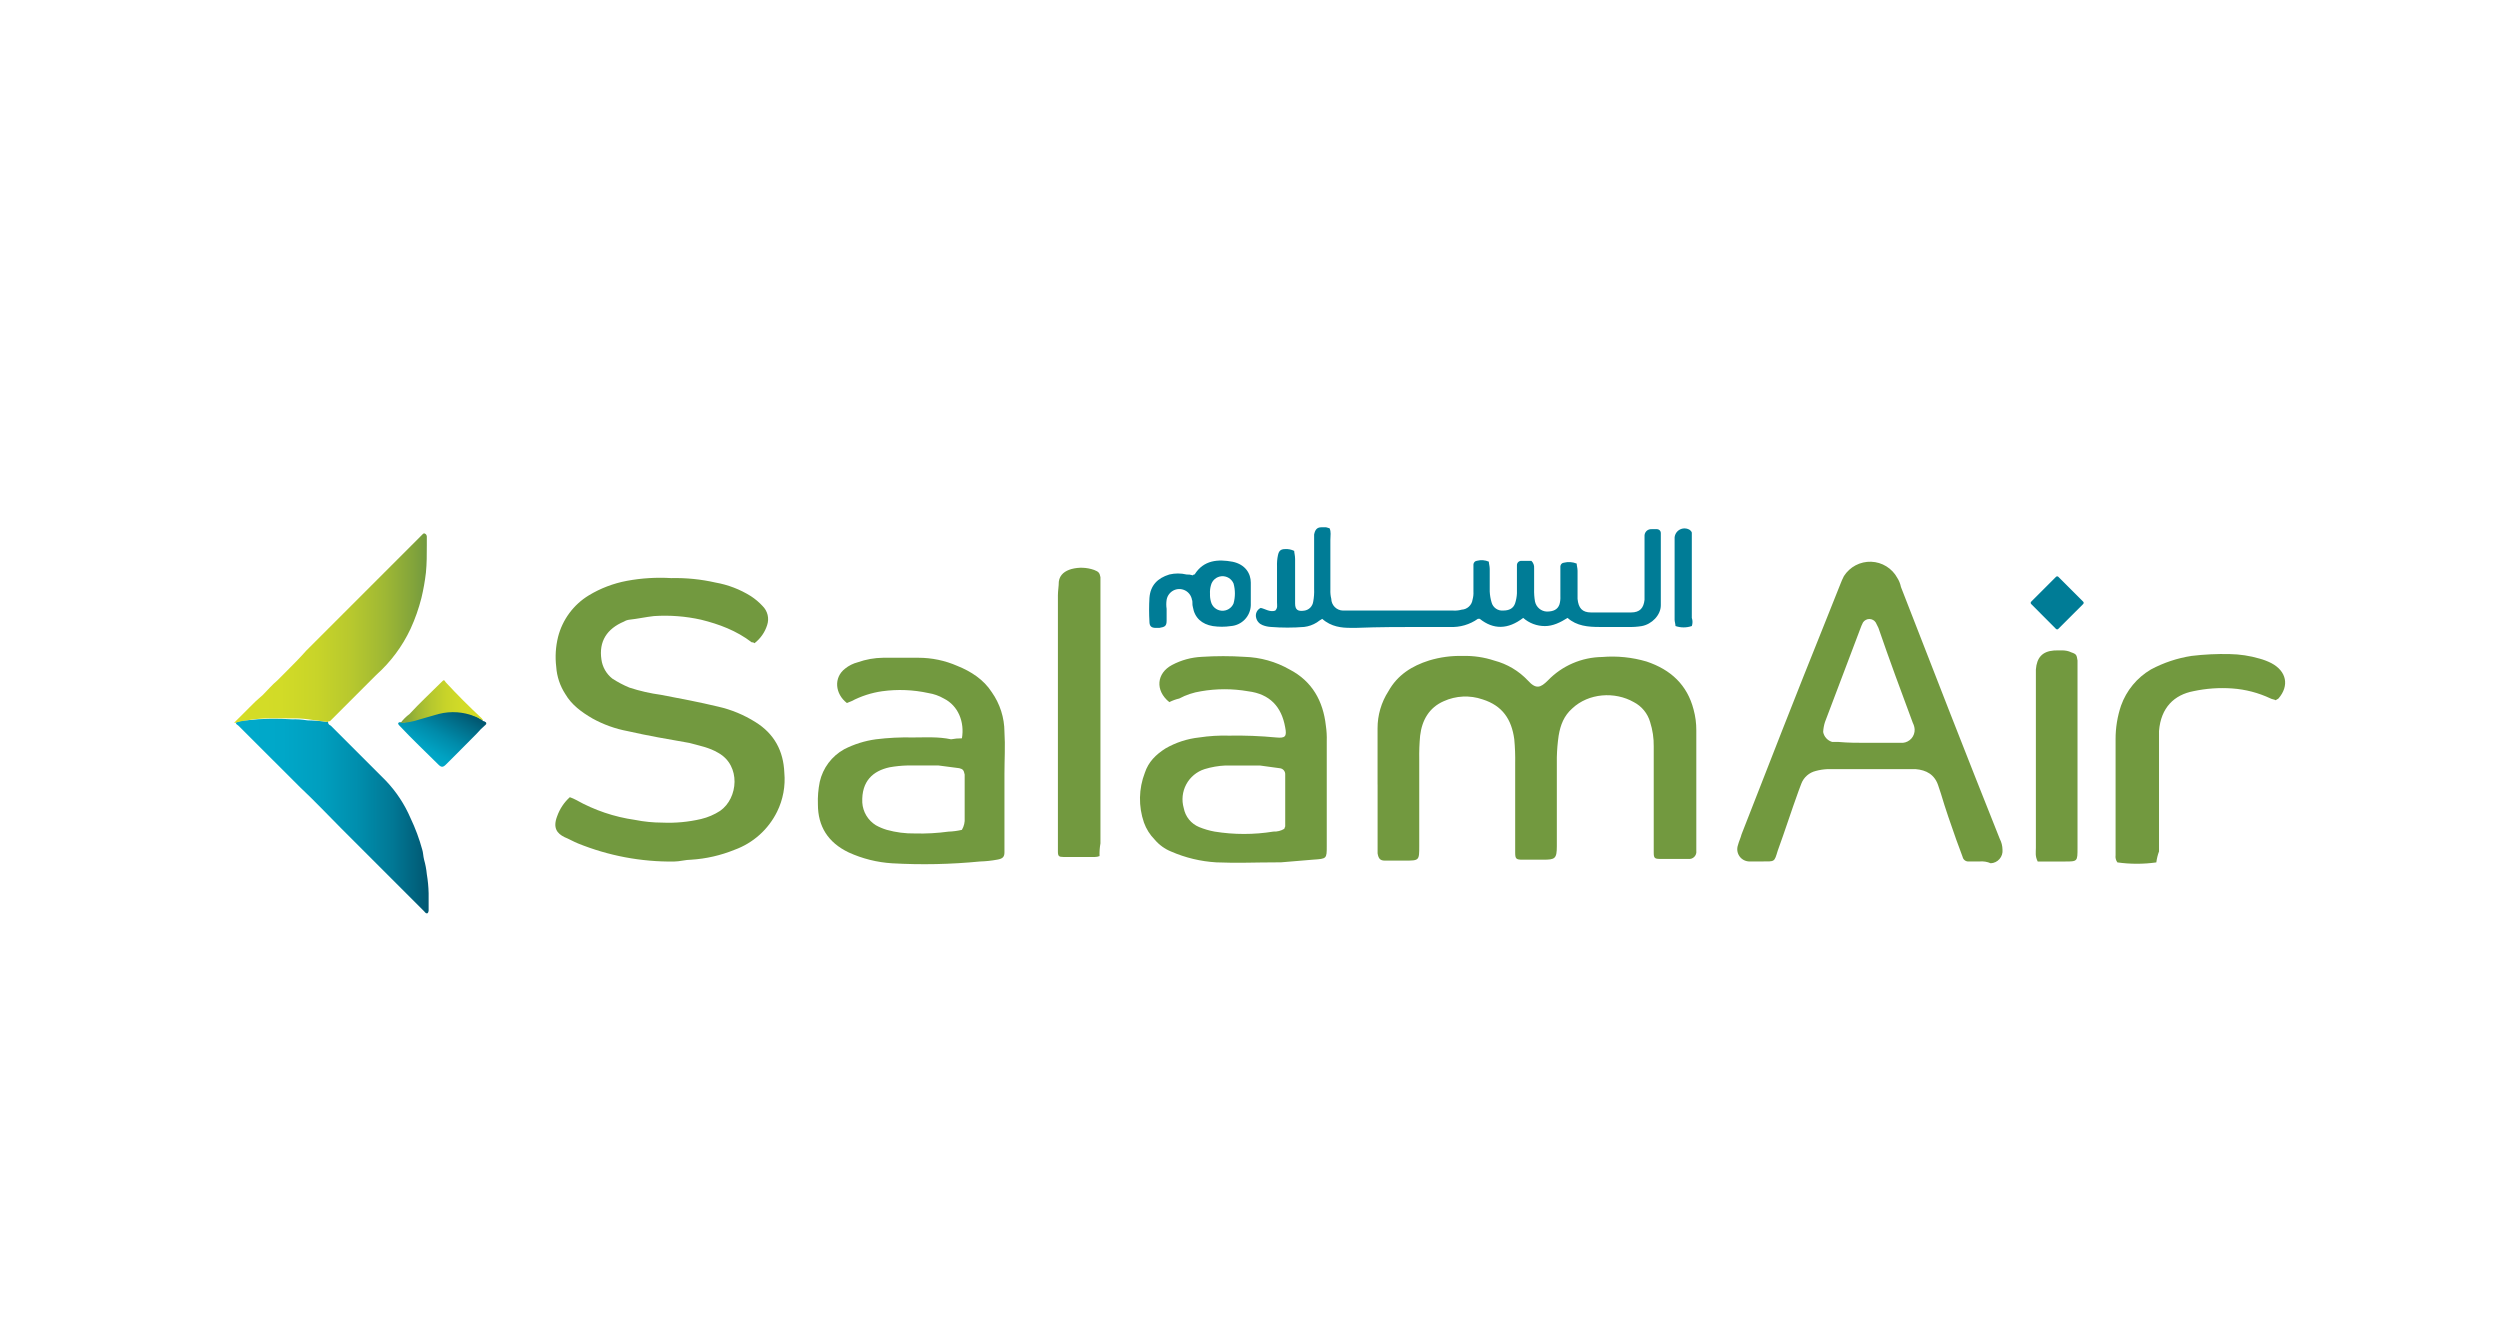 <svg width="128" height="68" viewBox="0 0 128 68" fill="none" xmlns="http://www.w3.org/2000/svg">
<g clip-path="url(#clip0_7856_30165)">
<g filter="url(#filter0_dd_7856_30165)">
<path d="M120 4H8C5.791 4 4 5.791 4 8V60C4 62.209 5.791 64 8 64H120C122.209 64 124 62.209 124 60V8C124 5.791 122.209 4 120 4Z" fill="white"/>
<g clip-path="url(#clip1_7856_30165)">
<path d="M110.404 41.155C109.743 41.248 109.072 41.248 108.411 41.155C108.332 41.049 108.299 40.916 108.318 40.785V34.848C108.316 34.265 108.41 33.685 108.596 33.132C108.873 32.353 109.414 31.697 110.126 31.277C110.777 30.929 111.482 30.694 112.212 30.582C112.858 30.505 113.509 30.473 114.159 30.489C114.677 30.497 115.191 30.575 115.688 30.72C115.896 30.776 116.098 30.854 116.291 30.951C117.08 31.369 117.219 32.109 116.662 32.758C116.616 32.804 116.568 32.804 116.522 32.852C116.429 32.806 116.337 32.806 116.244 32.758C115.632 32.47 114.972 32.297 114.297 32.249C113.629 32.201 112.958 32.248 112.304 32.388C111.33 32.573 110.635 33.222 110.542 34.427V40.593C110.474 40.774 110.428 40.963 110.404 41.155Z" fill="#72993F"/>
<path d="M104.33 41.108C104.191 40.829 104.237 40.644 104.237 40.413V31.279C104.283 30.675 104.561 30.351 105.164 30.305C105.443 30.305 105.768 30.259 106.044 30.398C106.323 30.492 106.323 30.538 106.369 30.817V40.414C106.369 41.109 106.369 41.109 105.72 41.109H104.328L104.33 41.108Z" fill="#72993F"/>
<path d="M101.369 41.108H100.766C100.7 41.106 100.637 41.082 100.587 41.04C100.536 40.998 100.501 40.941 100.487 40.876C100.394 40.598 100.256 40.273 100.162 39.996C99.884 39.208 99.607 38.42 99.374 37.631L99.235 37.213C99.05 36.658 98.632 36.425 98.076 36.379H93.574C93.37 36.388 93.167 36.419 92.971 36.472C92.803 36.512 92.648 36.592 92.519 36.705C92.389 36.818 92.289 36.961 92.228 37.122C92.182 37.261 92.135 37.353 92.089 37.492C91.718 38.511 91.394 39.531 91.022 40.55C90.837 41.153 90.882 41.106 90.188 41.106H89.538C89.441 41.1 89.347 41.072 89.263 41.024C89.178 40.976 89.106 40.908 89.052 40.827C88.999 40.746 88.964 40.654 88.952 40.558C88.94 40.461 88.951 40.363 88.983 40.272C89.029 40.086 89.122 39.901 89.168 39.716C90.56 36.148 91.949 32.58 93.387 29.012L94.223 26.916C94.276 26.773 94.338 26.633 94.408 26.497C94.556 26.264 94.763 26.073 95.007 25.944C95.252 25.815 95.526 25.752 95.802 25.761C96.079 25.771 96.348 25.852 96.583 25.998C96.818 26.143 97.011 26.348 97.143 26.591C97.233 26.733 97.295 26.89 97.329 27.055C98.99 31.333 100.667 35.637 102.388 39.949C102.478 40.12 102.525 40.311 102.528 40.504C102.536 40.59 102.527 40.676 102.501 40.759C102.474 40.841 102.432 40.916 102.375 40.981C102.319 41.047 102.25 41.099 102.172 41.137C102.095 41.174 102.01 41.196 101.924 41.199C101.75 41.123 101.559 41.091 101.369 41.106V41.108ZM95.619 35.033H97.427C97.598 35.017 97.756 34.936 97.868 34.807C97.98 34.678 98.038 34.51 98.03 34.339C98.021 34.225 97.989 34.115 97.937 34.014C97.334 32.392 96.732 30.769 96.175 29.146L96.036 28.868C96 28.814 95.952 28.77 95.895 28.74C95.839 28.709 95.775 28.693 95.711 28.693C95.647 28.693 95.584 28.709 95.527 28.74C95.47 28.77 95.422 28.814 95.386 28.868C95.332 28.972 95.285 29.081 95.247 29.192C94.644 30.769 94.043 32.392 93.439 33.968C93.386 34.133 93.355 34.305 93.346 34.478C93.368 34.598 93.423 34.709 93.505 34.799C93.587 34.889 93.693 34.954 93.81 34.988H94.134C94.641 35.033 95.105 35.033 95.614 35.033H95.619Z" fill="#72993F"/>
<path d="M70.531 37.167V34.293C70.529 33.619 70.722 32.958 71.087 32.391C71.551 31.557 72.292 31.093 73.174 30.815C73.73 30.647 74.309 30.569 74.889 30.584C75.44 30.569 75.989 30.65 76.512 30.823C77.168 30.996 77.763 31.349 78.228 31.843C78.646 32.306 78.877 32.213 79.248 31.843C79.609 31.468 80.04 31.169 80.517 30.962C80.995 30.755 81.509 30.645 82.029 30.638C82.794 30.574 83.564 30.653 84.3 30.869C85.553 31.287 86.387 32.074 86.711 33.326C86.806 33.673 86.853 34.032 86.851 34.393V40.559C86.859 40.615 86.854 40.673 86.836 40.728C86.818 40.782 86.787 40.832 86.746 40.873C86.706 40.913 86.656 40.944 86.602 40.962C86.547 40.98 86.49 40.985 86.433 40.977H84.995C84.717 40.977 84.671 40.931 84.671 40.652V35.22C84.678 34.796 84.615 34.373 84.486 33.968C84.423 33.75 84.317 33.548 84.174 33.373C84.03 33.197 83.852 33.053 83.651 32.949C82.678 32.393 81.334 32.485 80.498 33.273C80.08 33.644 79.895 34.107 79.803 34.665C79.749 35.033 79.718 35.405 79.71 35.778V40.321C79.71 40.97 79.616 41.016 79.015 41.016H77.948C77.623 41.016 77.577 40.97 77.577 40.645V36.1C77.585 35.682 77.57 35.264 77.531 34.848C77.392 33.829 76.928 33.132 75.909 32.809C75.257 32.584 74.544 32.617 73.916 32.903C73.174 33.227 72.803 33.876 72.711 34.665C72.673 35.065 72.658 35.467 72.665 35.869V40.321C72.665 41.063 72.665 41.063 71.923 41.063H70.904C70.672 41.063 70.579 40.97 70.533 40.693V37.167H70.531Z" fill="#72993F"/>
<path d="M59.868 32.949C59.126 32.346 59.219 31.465 60.008 31.047C60.48 30.796 61.002 30.654 61.537 30.63C62.263 30.583 62.991 30.583 63.717 30.63C64.529 30.654 65.323 30.876 66.029 31.279C67.188 31.882 67.745 32.901 67.884 34.153C67.923 34.414 67.938 34.678 67.93 34.942V40.319C67.93 40.968 67.93 40.968 67.235 41.014L65.567 41.153H65.336C64.316 41.153 63.297 41.199 62.278 41.153C61.478 41.106 60.694 40.918 59.96 40.598C59.637 40.467 59.351 40.26 59.126 39.995C58.878 39.745 58.689 39.445 58.57 39.114C58.284 38.286 58.3 37.383 58.616 36.566C58.801 36.01 59.172 35.638 59.683 35.314C60.211 35.012 60.795 34.823 61.399 34.758C61.905 34.681 62.417 34.65 62.928 34.665C63.733 34.65 64.538 34.682 65.339 34.758C65.803 34.804 65.895 34.712 65.803 34.248C65.618 33.181 65.015 32.532 63.902 32.393C63.104 32.254 62.289 32.254 61.491 32.393C61.102 32.453 60.725 32.578 60.378 32.764C60.201 32.805 60.03 32.867 59.868 32.949ZM65.757 39.439C65.757 39.393 65.803 39.346 65.803 39.3V36.658C65.808 36.578 65.782 36.499 65.73 36.439C65.678 36.378 65.604 36.34 65.524 36.333C65.2 36.287 64.829 36.24 64.505 36.194H62.741C62.379 36.21 62.021 36.273 61.674 36.379C61.272 36.507 60.935 36.787 60.736 37.159C60.537 37.531 60.491 37.966 60.607 38.372C60.647 38.587 60.739 38.789 60.877 38.96C61.015 39.13 61.193 39.262 61.396 39.346C61.65 39.45 61.914 39.528 62.184 39.577C63.182 39.739 64.2 39.739 65.198 39.577C65.393 39.586 65.586 39.538 65.754 39.437L65.757 39.439Z" fill="#72993F"/>
<path d="M56.297 40.831C56.224 40.861 56.145 40.876 56.066 40.877H54.443C54.212 40.877 54.165 40.831 54.165 40.598V27.478C54.165 27.247 54.211 27.014 54.211 26.783C54.257 26.413 54.535 26.227 54.86 26.134C55.242 26.033 55.645 26.049 56.018 26.18C56.249 26.273 56.297 26.319 56.343 26.55V40.181C56.305 40.396 56.289 40.613 56.297 40.831Z" fill="#72993F"/>
<path d="M49.251 34.802C49.391 33.968 49.066 33.134 48.324 32.764C48.08 32.623 47.813 32.529 47.535 32.485C46.758 32.315 45.958 32.283 45.17 32.391C44.619 32.469 44.086 32.642 43.593 32.901C43.5 32.947 43.454 32.947 43.362 32.995C42.759 32.531 42.667 31.697 43.269 31.233C43.46 31.079 43.681 30.969 43.918 30.908C44.335 30.76 44.774 30.682 45.216 30.677H47.024C47.71 30.677 48.389 30.82 49.017 31.095C49.712 31.374 50.361 31.79 50.779 32.439C51.199 33.036 51.426 33.748 51.428 34.478C51.474 35.173 51.428 35.915 51.428 36.61V40.644C51.428 40.875 51.334 40.968 51.057 41.014C50.767 41.068 50.472 41.099 50.177 41.108C48.683 41.254 47.179 41.286 45.68 41.201C44.91 41.154 44.156 40.965 43.454 40.645C42.387 40.136 41.877 39.301 41.877 38.188C41.862 37.8 41.894 37.411 41.971 37.03C42.05 36.679 42.203 36.349 42.418 36.062C42.634 35.774 42.908 35.535 43.223 35.361C43.731 35.102 44.28 34.929 44.846 34.852C45.476 34.774 46.112 34.743 46.747 34.758C47.396 34.758 48.045 34.712 48.694 34.852C48.878 34.817 49.064 34.801 49.251 34.802ZM49.251 39.485C49.358 39.303 49.407 39.092 49.391 38.882V36.656C49.345 36.425 49.297 36.377 49.112 36.331C48.742 36.286 48.417 36.238 48.045 36.192H46.468C46.157 36.2 45.847 36.231 45.541 36.286C44.706 36.471 44.103 36.98 44.149 38.093C44.164 38.328 44.235 38.556 44.356 38.757C44.477 38.959 44.644 39.128 44.844 39.252C45.021 39.351 45.209 39.43 45.403 39.488C45.871 39.618 46.355 39.681 46.84 39.673C47.414 39.689 47.988 39.657 48.556 39.58C48.79 39.572 49.023 39.541 49.251 39.488V39.485Z" fill="#72993F"/>
<path d="M29.175 37.816C29.287 37.855 29.396 37.903 29.5 37.959C30.432 38.483 31.455 38.829 32.514 38.979C32.972 39.071 33.438 39.117 33.906 39.118C34.575 39.148 35.246 39.086 35.898 38.933C36.245 38.85 36.574 38.709 36.872 38.515C37.8 37.866 37.939 36.197 36.779 35.548C36.315 35.27 35.805 35.178 35.295 35.038C34.228 34.853 33.163 34.668 32.142 34.435C31.508 34.317 30.898 34.098 30.334 33.786C29.779 33.462 29.267 33.091 28.943 32.534C28.672 32.117 28.512 31.638 28.479 31.143C28.417 30.631 28.449 30.113 28.572 29.613C28.798 28.724 29.364 27.958 30.149 27.481C30.748 27.119 31.408 26.868 32.096 26.739C32.845 26.6 33.608 26.553 34.368 26.599C35.13 26.581 35.892 26.658 36.636 26.827C37.278 26.94 37.891 27.176 38.444 27.522C38.665 27.666 38.868 27.837 39.047 28.032C39.172 28.156 39.261 28.313 39.302 28.485C39.343 28.657 39.334 28.838 39.278 29.005C39.162 29.374 38.935 29.698 38.629 29.933C38.61 29.915 38.588 29.902 38.564 29.894C38.54 29.886 38.515 29.884 38.489 29.887C37.701 29.284 36.821 28.959 35.893 28.728C35.103 28.552 34.291 28.489 33.482 28.543C33.065 28.589 32.648 28.683 32.23 28.728C32.132 28.738 32.036 28.77 31.952 28.822C31.072 29.192 30.654 29.841 30.793 30.769C30.846 31.153 31.045 31.501 31.348 31.742C31.627 31.924 31.921 32.08 32.228 32.206C32.757 32.379 33.3 32.502 33.851 32.577C34.825 32.762 35.798 32.947 36.772 33.18C37.446 33.333 38.089 33.6 38.675 33.968C39.648 34.571 40.112 35.451 40.158 36.564C40.22 37.25 40.092 37.94 39.788 38.557C39.342 39.464 38.563 40.163 37.613 40.508C36.903 40.797 36.152 40.969 35.387 41.017C35.108 41.017 34.784 41.111 34.507 41.111C32.823 41.131 31.152 40.816 29.592 40.183C29.361 40.09 29.128 39.952 28.897 39.859C28.526 39.673 28.294 39.395 28.526 38.792C28.658 38.418 28.881 38.082 29.175 37.816Z" fill="#72993F"/>
<path d="M67.703 28.683C67.606 28.738 67.513 28.8 67.424 28.868C67.228 28.992 67.006 29.071 66.775 29.099C66.204 29.145 65.63 29.145 65.059 29.099C64.915 29.09 64.774 29.058 64.641 29.005C64.561 28.974 64.49 28.925 64.433 28.86C64.376 28.796 64.336 28.718 64.316 28.635C64.288 28.536 64.296 28.431 64.338 28.337C64.38 28.244 64.455 28.169 64.547 28.125C64.778 28.171 65.011 28.356 65.29 28.265C65.429 28.125 65.383 27.986 65.383 27.847V25.993C65.376 25.807 65.391 25.62 65.429 25.437C65.475 25.206 65.569 25.113 65.8 25.113C65.96 25.103 66.12 25.135 66.263 25.206C66.263 25.3 66.309 25.437 66.309 25.624V27.896C66.309 28.22 66.449 28.314 66.773 28.266C66.891 28.25 67 28.197 67.084 28.113C67.167 28.029 67.221 27.92 67.237 27.802C67.277 27.588 67.292 27.371 67.283 27.153V24.367C67.329 24.136 67.422 23.997 67.653 23.997H67.884C67.93 23.997 68.024 24.043 68.07 24.043C68.163 24.228 68.115 24.413 68.115 24.646V27.194C68.108 27.35 68.123 27.506 68.161 27.658C68.164 27.817 68.228 27.969 68.341 28.082C68.453 28.194 68.605 28.259 68.764 28.261H74.421C74.561 28.269 74.703 28.253 74.838 28.215C74.976 28.208 75.106 28.153 75.207 28.06C75.309 27.967 75.375 27.842 75.394 27.706C75.432 27.57 75.448 27.428 75.44 27.288V25.896C75.443 25.848 75.464 25.803 75.498 25.769C75.532 25.735 75.577 25.714 75.625 25.711C75.826 25.658 76.038 25.674 76.228 25.757C76.228 25.85 76.274 25.988 76.274 26.127V27.286C76.283 27.474 76.314 27.661 76.368 27.841C76.402 27.972 76.481 28.085 76.592 28.162C76.703 28.239 76.837 28.273 76.971 28.259C77.249 28.259 77.48 28.166 77.574 27.889C77.627 27.724 77.659 27.553 77.667 27.379V25.947C77.666 25.916 77.67 25.886 77.681 25.857C77.692 25.828 77.709 25.802 77.731 25.78C77.753 25.758 77.779 25.741 77.808 25.73C77.837 25.719 77.868 25.714 77.898 25.716H78.408C78.457 25.764 78.495 25.822 78.519 25.886C78.543 25.95 78.553 26.018 78.547 26.086V27.153C78.54 27.371 78.555 27.588 78.593 27.802C78.624 27.942 78.699 28.068 78.808 28.16C78.917 28.252 79.054 28.306 79.196 28.312C79.521 28.312 79.752 28.219 79.846 27.942C79.884 27.806 79.899 27.665 79.891 27.524V25.995C79.894 25.947 79.915 25.901 79.949 25.867C79.983 25.833 80.028 25.813 80.076 25.809C80.292 25.755 80.52 25.771 80.726 25.855C80.726 25.949 80.771 26.086 80.771 26.226V27.663C80.817 28.127 81.002 28.358 81.466 28.358H83.505C83.969 28.358 84.154 28.127 84.2 27.709V24.464C84.195 24.414 84.202 24.364 84.219 24.317C84.236 24.27 84.263 24.227 84.298 24.191C84.334 24.156 84.376 24.129 84.423 24.112C84.47 24.095 84.521 24.089 84.57 24.093H84.849C84.897 24.097 84.942 24.117 84.977 24.151C85.011 24.185 85.031 24.231 85.034 24.279V27.988C85.034 28.497 84.57 28.961 84.061 29.055C83.831 29.093 83.598 29.108 83.366 29.101H81.883C81.327 29.101 80.724 29.055 80.26 28.637C79.89 28.868 79.518 29.055 79.101 29.055C78.692 29.057 78.295 28.908 77.988 28.637C77.2 29.24 76.459 29.24 75.763 28.683H75.669C75.251 28.98 74.744 29.127 74.232 29.101H72.888C71.729 29.101 70.616 29.101 69.458 29.146H69.133C68.715 29.146 68.16 29.101 67.696 28.683H67.703Z" fill="#007C96"/>
<path d="M61.073 26.457C61.119 26.411 61.119 26.411 61.166 26.411C61.63 25.668 62.371 25.623 63.114 25.762C63.763 25.901 64.041 26.365 64.041 26.829V27.988C64.033 28.26 63.924 28.519 63.736 28.716C63.548 28.913 63.293 29.034 63.022 29.055C62.714 29.101 62.402 29.101 62.094 29.055C61.538 28.961 61.166 28.637 61.075 28.081C61.029 27.942 61.075 27.802 61.029 27.711C61.013 27.615 60.976 27.523 60.921 27.443C60.866 27.363 60.794 27.296 60.709 27.247C60.625 27.199 60.531 27.169 60.434 27.161C60.337 27.153 60.24 27.167 60.149 27.201C60.041 27.242 59.946 27.311 59.872 27.401C59.799 27.49 59.75 27.597 59.731 27.711C59.708 27.864 59.708 28.021 59.731 28.174V28.778C59.731 29.056 59.637 29.102 59.36 29.148H59.175C58.944 29.148 58.851 29.055 58.851 28.823C58.828 28.422 58.828 28.02 58.851 27.619C58.897 26.97 59.269 26.599 59.87 26.414C60.159 26.345 60.461 26.345 60.75 26.414C60.859 26.409 60.969 26.423 61.073 26.457ZM61.953 27.384C61.945 27.525 61.961 27.667 61.999 27.802C62.029 27.928 62.098 28.04 62.196 28.124C62.294 28.208 62.416 28.259 62.544 28.269C62.673 28.279 62.801 28.249 62.911 28.182C63.022 28.115 63.108 28.015 63.158 27.896C63.25 27.562 63.25 27.21 63.158 26.876C63.108 26.758 63.022 26.657 62.911 26.59C62.801 26.523 62.673 26.493 62.544 26.503C62.416 26.514 62.294 26.564 62.196 26.648C62.098 26.732 62.029 26.845 61.999 26.97C61.961 27.105 61.944 27.245 61.951 27.384H61.953Z" fill="#007C96"/>
<path d="M86.62 29.053C86.349 29.146 86.056 29.146 85.785 29.053C85.785 28.959 85.74 28.822 85.74 28.728V24.51C85.749 24.423 85.781 24.34 85.831 24.268C85.882 24.197 85.95 24.14 86.029 24.103C86.109 24.066 86.196 24.049 86.284 24.056C86.371 24.062 86.455 24.091 86.528 24.139C86.574 24.185 86.621 24.233 86.621 24.279V28.637C86.668 28.772 86.668 28.919 86.621 29.055L86.62 29.053Z" fill="#007C96"/>
<path d="M105.258 29.192L104.006 27.935C103.995 27.927 103.986 27.916 103.98 27.904C103.974 27.892 103.971 27.879 103.971 27.865C103.971 27.852 103.974 27.838 103.98 27.826C103.986 27.814 103.995 27.804 104.006 27.796L105.258 26.543C105.266 26.532 105.277 26.524 105.289 26.518C105.301 26.512 105.314 26.508 105.328 26.508C105.341 26.508 105.355 26.512 105.367 26.518C105.379 26.524 105.389 26.532 105.397 26.543L106.65 27.796C106.66 27.804 106.669 27.814 106.675 27.826C106.681 27.838 106.685 27.852 106.685 27.865C106.685 27.879 106.681 27.892 106.675 27.904C106.669 27.916 106.66 27.927 106.65 27.935L105.397 29.187C105.39 29.198 105.38 29.208 105.368 29.214C105.356 29.221 105.343 29.224 105.329 29.225C105.315 29.225 105.302 29.223 105.29 29.217C105.277 29.211 105.266 29.203 105.258 29.192Z" fill="#007C96"/>
<path d="M16.796 33.968C16.796 34.062 16.842 34.108 16.936 34.153L19.765 36.982C20.291 37.537 20.715 38.18 21.017 38.883C21.266 39.405 21.468 39.948 21.62 40.506C21.666 40.645 21.666 40.831 21.713 41.016C21.782 41.258 21.829 41.507 21.853 41.758C21.907 42.08 21.938 42.405 21.946 42.732V43.566C21.953 43.631 21.937 43.697 21.9 43.751C21.807 43.797 21.761 43.705 21.715 43.658L20.417 42.36L17.496 39.439C16.802 38.744 16.105 38.002 15.364 37.307L12.206 34.153C12.16 34.108 12.02 34.06 12.112 33.968C12.292 33.911 12.479 33.879 12.668 33.875C13.422 33.79 14.182 33.775 14.939 33.829C15.207 33.821 15.474 33.839 15.738 33.882C16.092 33.888 16.446 33.917 16.796 33.968Z" fill="url(#paint0_linear_7856_30165)"/>
<path d="M16.796 33.968C16.472 33.922 16.102 33.875 15.777 33.829C15.516 33.792 15.252 33.776 14.989 33.783C14.2 33.783 13.46 33.737 12.671 33.876C12.451 33.901 12.233 33.947 12.022 34.016C11.976 33.97 12.022 33.97 12.022 33.97L12.765 33.227C12.985 32.999 13.216 32.782 13.46 32.578C13.691 32.347 13.923 32.069 14.202 31.836L14.62 31.418C14.99 31.047 15.362 30.675 15.687 30.305L17.264 28.728L19.906 26.086L21.574 24.418L21.62 24.372C21.666 24.326 21.713 24.279 21.759 24.326C21.805 24.326 21.853 24.42 21.853 24.465V24.929C21.853 25.393 21.853 25.857 21.807 26.321C21.756 26.758 21.679 27.191 21.576 27.619C21.439 28.16 21.253 28.688 21.02 29.196C20.599 30.095 20 30.899 19.258 31.561L16.893 33.926C16.842 33.922 16.796 33.922 16.796 33.968Z" fill="url(#paint1_linear_7856_30165)"/>
<path d="M24.77 33.922C24.816 33.922 24.816 33.968 24.863 33.968C24.874 33.976 24.883 33.987 24.889 33.999C24.895 34.011 24.898 34.024 24.898 34.038C24.898 34.051 24.895 34.065 24.889 34.077C24.883 34.089 24.874 34.099 24.863 34.108C24.697 34.25 24.542 34.405 24.399 34.571L23.565 35.411L22.823 36.153C22.683 36.292 22.592 36.292 22.452 36.153C21.803 35.504 21.108 34.855 20.459 34.16C20.413 34.114 20.32 34.021 20.459 33.975C20.784 34.021 21.108 33.882 21.433 33.79L22.407 33.511C23.038 33.347 23.707 33.396 24.308 33.651C24.447 33.696 24.539 33.79 24.678 33.836C24.724 33.922 24.724 33.922 24.77 33.922Z" fill="url(#paint2_linear_7856_30165)"/>
<path d="M24.724 33.882C24.585 33.836 24.493 33.742 24.354 33.696C23.753 33.442 23.084 33.393 22.453 33.557L21.479 33.836C21.164 33.942 20.837 34.004 20.505 34.021C20.636 33.844 20.792 33.688 20.969 33.557C21.479 33.001 22.036 32.49 22.592 31.934C22.731 31.795 22.731 31.795 22.823 31.934C23.426 32.584 24.027 33.187 24.678 33.79C24.678 33.829 24.724 33.829 24.724 33.882Z" fill="url(#paint3_linear_7856_30165)"/>
</g>
</g>
</g>
<defs>
<filter id="filter0_dd_7856_30165" x="0" y="0" width="128" height="68" filterUnits="userSpaceOnUse" color-interpolation-filters="sRGB">
<feFlood flood-opacity="0" result="BackgroundImageFix"/>
<feColorMatrix in="SourceAlpha" type="matrix" values="0 0 0 0 0 0 0 0 0 0 0 0 0 0 0 0 0 0 127 0" result="hardAlpha"/>
<feOffset dy="3"/>
<feGaussianBlur stdDeviation="0.5"/>
<feColorMatrix type="matrix" values="0 0 0 0 0 0 0 0 0 0 0 0 0 0 0 0 0 0 0.1 0"/>
<feBlend mode="normal" in2="BackgroundImageFix" result="effect1_dropShadow_7856_30165"/>
<feColorMatrix in="SourceAlpha" type="matrix" values="0 0 0 0 0 0 0 0 0 0 0 0 0 0 0 0 0 0 127 0" result="hardAlpha"/>
<feOffset/>
<feGaussianBlur stdDeviation="2"/>
<feColorMatrix type="matrix" values="0 0 0 0 0 0 0 0 0 0 0 0 0 0 0 0 0 0 0.08 0"/>
<feBlend mode="normal" in2="effect1_dropShadow_7856_30165" result="effect2_dropShadow_7856_30165"/>
<feBlend mode="normal" in="SourceGraphic" in2="effect2_dropShadow_7856_30165" result="shape"/>
</filter>
<linearGradient id="paint0_linear_7856_30165" x1="12.019" y1="38.901" x2="21.846" y2="38.901" gradientUnits="userSpaceOnUse">
<stop stop-color="#00AACB"/>
<stop offset="0.25" stop-color="#00A7C8"/>
<stop offset="0.46" stop-color="#009EBE"/>
<stop offset="0.64" stop-color="#008EAD"/>
<stop offset="0.82" stop-color="#017895"/>
<stop offset="0.98" stop-color="#015C77"/>
<stop offset="1" stop-color="#015973"/>
</linearGradient>
<linearGradient id="paint1_linear_7856_30165" x1="12.029" y1="29.315" x2="21.823" y2="29.315" gradientUnits="userSpaceOnUse">
<stop stop-color="#D5DD26"/>
<stop offset="0.24" stop-color="#D2DB27"/>
<stop offset="0.43" stop-color="#C8D429"/>
<stop offset="0.61" stop-color="#B7C82E"/>
<stop offset="0.78" stop-color="#9FB834"/>
<stop offset="0.94" stop-color="#81A33B"/>
<stop offset="1" stop-color="#72993F"/>
</linearGradient>
<linearGradient id="paint2_linear_7856_30165" x1="21.646" y1="35.84" x2="23.188" y2="33.169" gradientUnits="userSpaceOnUse">
<stop stop-color="#00AACB"/>
<stop offset="0.19" stop-color="#00A2C2"/>
<stop offset="0.49" stop-color="#008BAA"/>
<stop offset="0.87" stop-color="#016782"/>
<stop offset="1" stop-color="#015973"/>
</linearGradient>
<linearGradient id="paint3_linear_7856_30165" x1="20.452" y1="33.06" x2="24.67" y2="33.06" gradientUnits="userSpaceOnUse">
<stop stop-color="#72993F"/>
<stop offset="0.06" stop-color="#81A33B"/>
<stop offset="0.22" stop-color="#9FB834"/>
<stop offset="0.39" stop-color="#B7C82E"/>
<stop offset="0.57" stop-color="#C8D429"/>
<stop offset="0.76" stop-color="#D2DB27"/>
<stop offset="1" stop-color="#D5DD26"/>
</linearGradient>
<clipPath id="clip0_7856_30165">
<rect width="128" height="68" fill="white"/>
</clipPath>
<clipPath id="clip1_7856_30165">
<rect width="105" height="19.763" fill="white" transform="translate(12 24)"/>
</clipPath>
</defs>
</svg>
